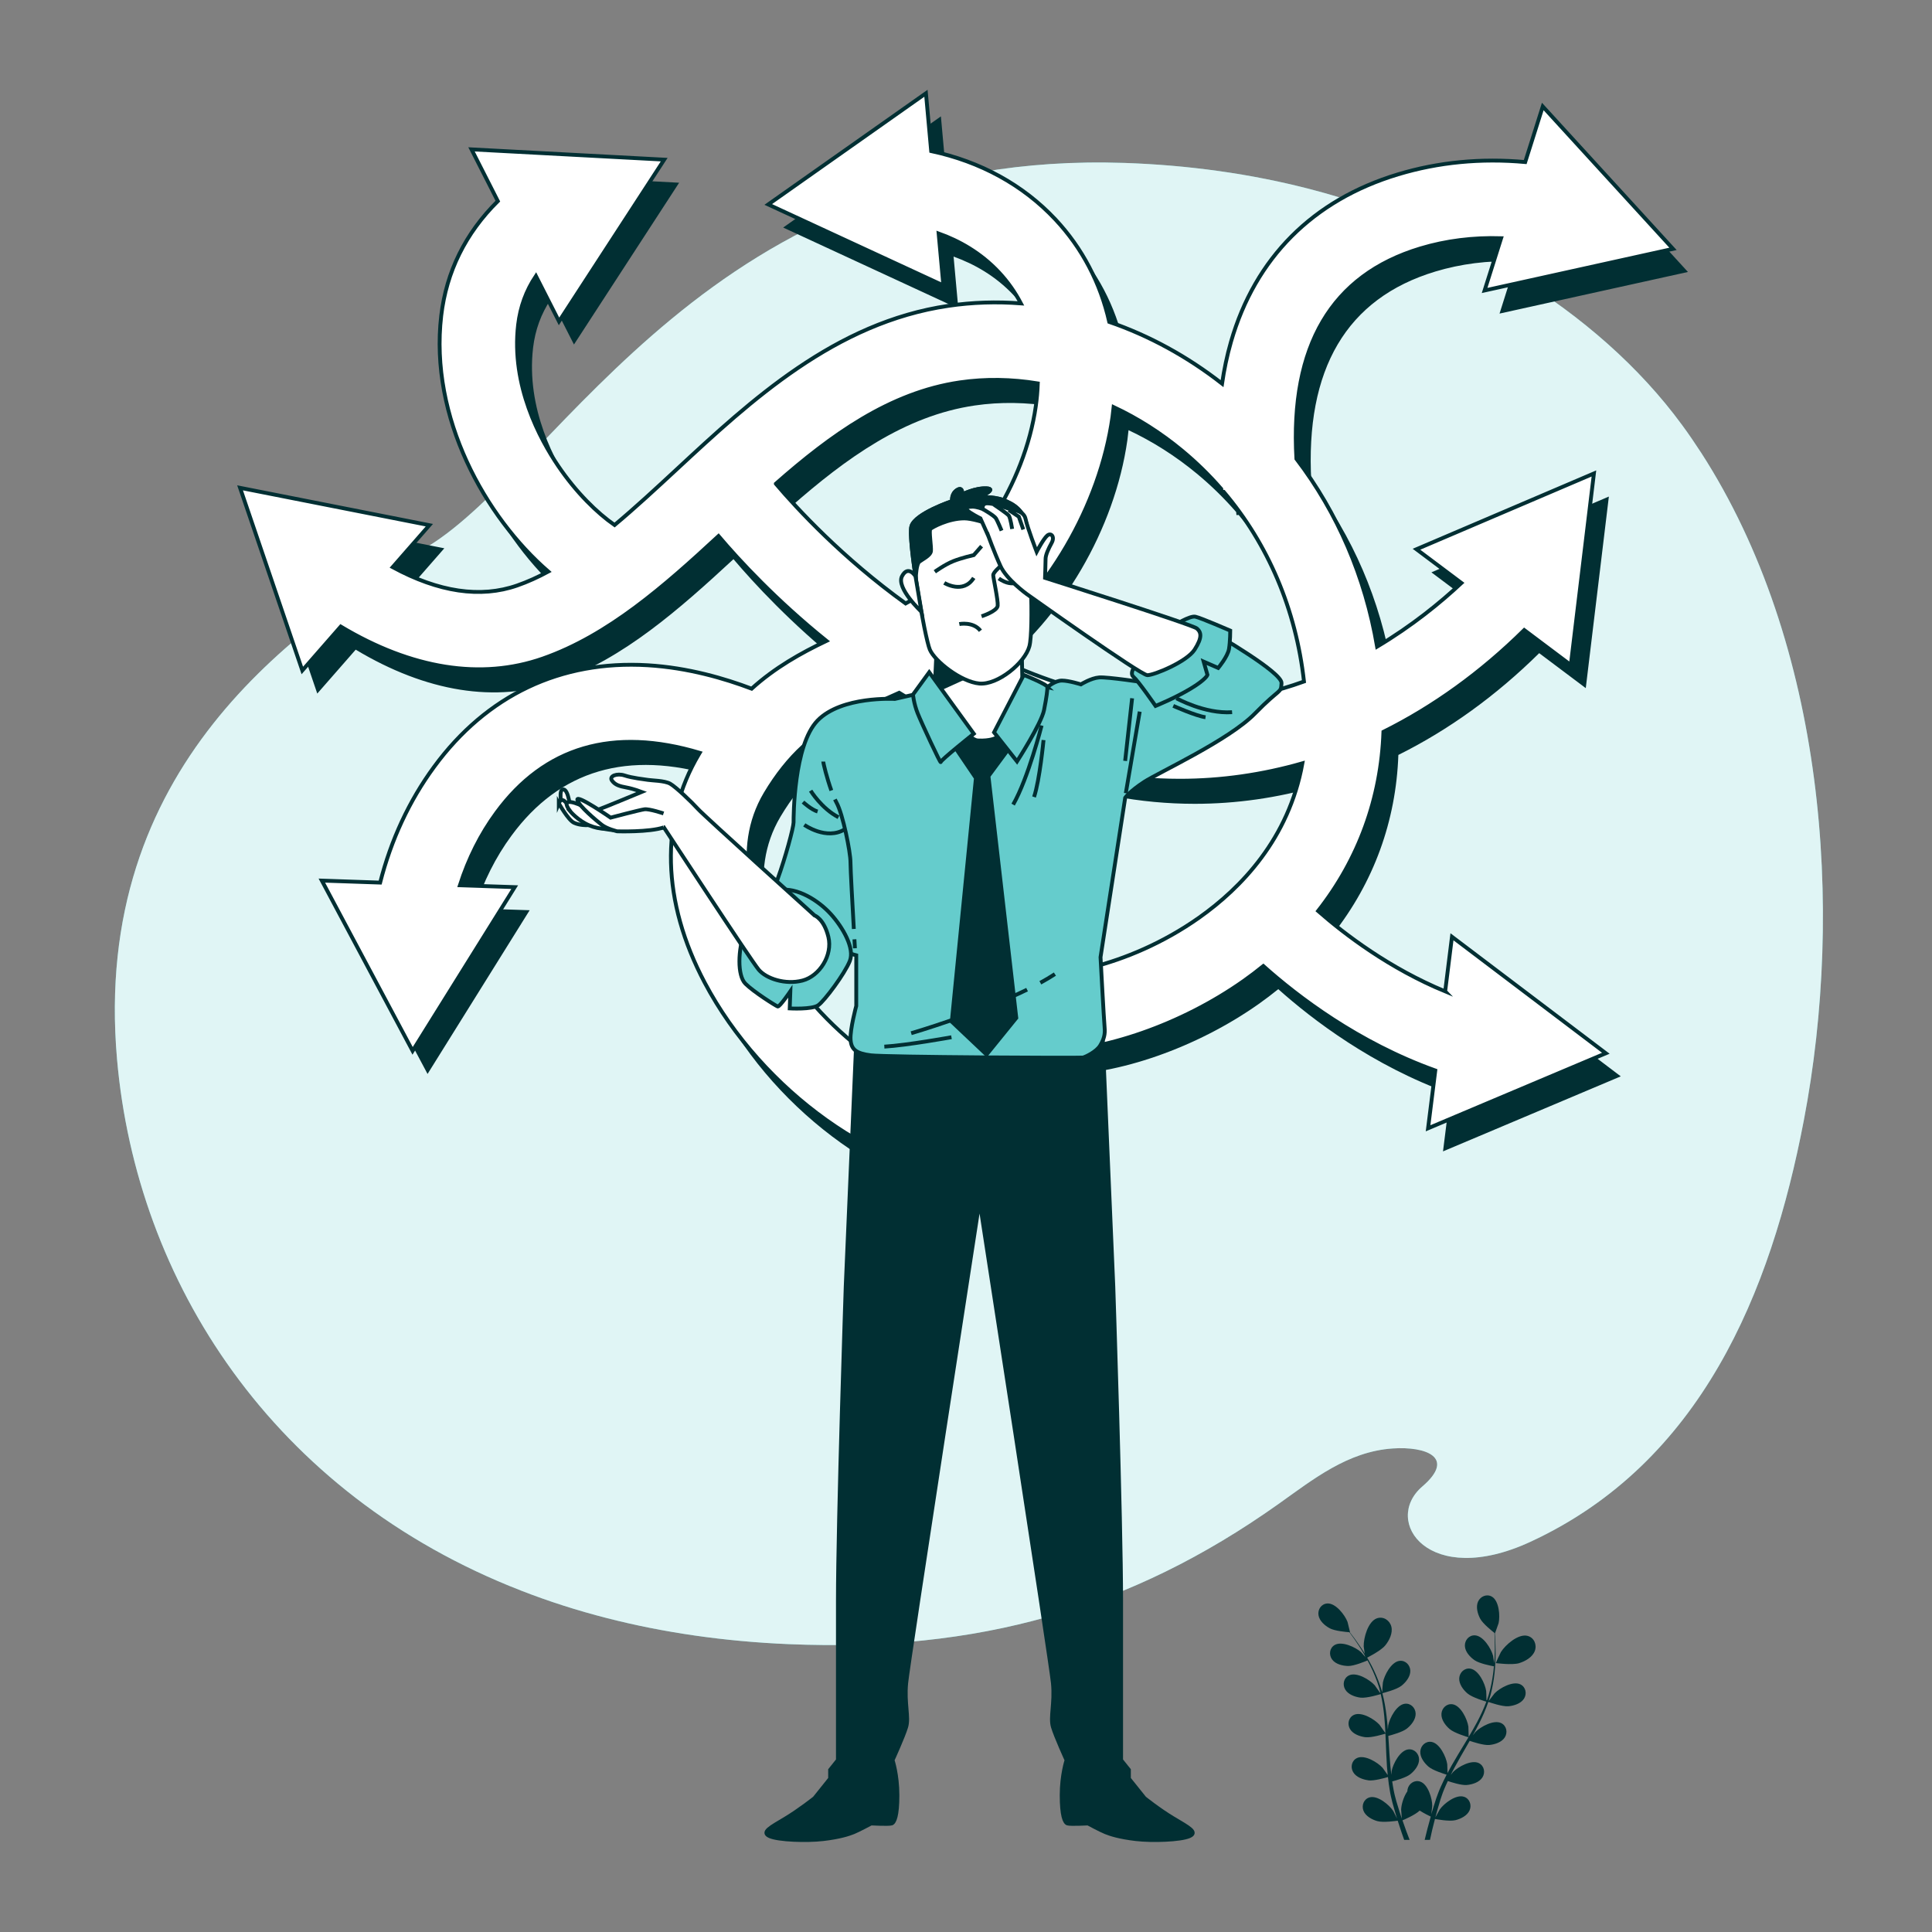 <svg width="181" height="181" viewBox="0 0 181 181" fill="none" xmlns="http://www.w3.org/2000/svg">
<rect x="0" y="0" width="181" height="181" fill="#808080" stroke="none"/>
<g id="Decision fatigue-bro 1">
<g id="freepik--background-simple--inject-118">
<g id="Group">
<path id="Vector" d="M159.353 42.387C158.791 41.519 158.212 40.67 157.6 39.838C149.496 28.768 136 21.19 122.888 17.759C117.143 16.254 111.246 15.466 105.356 15.264C66.736 13.961 52.548 43.557 40.106 51.185C27.665 58.817 8.567 71.849 10.964 99.227C12.782 120.046 25.526 139.95 48.797 149.008C51.36 150.009 54.053 150.876 56.871 151.596C62.117 152.939 67.801 153.778 73.928 154.034C91.522 154.761 105.81 150.819 119.785 140.894C123.032 138.586 126.265 135.983 130.481 135.699C133.544 135.49 136.45 136.516 133.246 139.266C129.48 142.503 133.825 148.864 143.38 144.443C159.338 137.06 165.905 121.133 168.997 104.937C172.795 85.058 170.952 60.336 159.353 42.383V42.387Z" fill="#65CCCC"/>
<path id="Vector_2" opacity="0.8" d="M159.353 42.387C158.791 41.519 158.212 40.67 157.6 39.838C149.496 28.768 136 21.19 122.888 17.759C117.143 16.254 111.246 15.466 105.356 15.264C66.736 13.961 52.548 43.557 40.106 51.185C27.665 58.817 8.567 71.849 10.964 99.227C12.782 120.046 25.526 139.95 48.797 149.008C51.36 150.009 54.053 150.876 56.871 151.596C62.117 152.939 67.801 153.778 73.928 154.034C91.522 154.761 105.81 150.819 119.785 140.894C123.032 138.586 126.265 135.983 130.481 135.699C133.544 135.49 136.45 136.516 133.246 139.266C129.48 142.503 133.825 148.864 143.38 144.443C159.338 137.06 165.905 121.133 168.997 104.937C172.795 85.058 170.952 60.336 159.353 42.383V42.387Z" fill="white"/>
</g>
</g>
<g id="freepik--Plant--inject-118">
<g id="Group_2">
<path id="Vector_3" d="M142.343 155.808C141.68 156.016 140.132 155.808 140.132 155.808C140.118 155.808 140.579 154.828 140.615 154.771C141.032 154.098 142.238 153.039 143.099 153.255C143.722 153.41 144.002 154.08 143.794 154.656C143.581 155.246 142.912 155.628 142.343 155.804V155.808Z" fill="#012F33"/>
<path id="Vector_4" d="M127.928 155.378C127.928 155.378 127.759 154.316 127.759 154.247C127.738 153.455 128.159 151.907 128.998 151.612C129.602 151.4 130.204 151.803 130.351 152.397C130.499 153.005 130.15 153.696 129.775 154.154C129.336 154.694 127.932 155.374 127.932 155.374L127.928 155.378Z" fill="#012F33"/>
<path id="Vector_5" d="M128.198 166.795C128.717 166.86 129.743 166.568 130.031 166.482C130.078 166.925 130.135 167.36 130.211 167.789C130.247 167.972 130.272 168.163 130.319 168.336C130.362 168.512 130.402 168.689 130.445 168.862C130.542 169.218 130.632 169.546 130.733 169.877C130.783 170.042 130.834 170.197 130.88 170.359C130.758 170.104 130.556 169.704 130.531 169.668C130.15 169.085 129.07 168.181 128.317 168.386C127.774 168.534 127.54 169.128 127.734 169.632C127.932 170.147 128.53 170.467 129.03 170.611C129.581 170.77 130.798 170.593 130.945 170.572C131.068 170.964 131.194 171.346 131.316 171.702C131.395 171.936 131.474 172.156 131.55 172.368H132.061C131.96 172.109 131.856 171.839 131.748 171.547C131.629 171.23 131.51 170.888 131.392 170.539C131.528 170.482 132.58 170.035 133.004 169.625C133.447 169.906 133.951 170.147 134.041 170.186C133.926 170.582 133.822 170.971 133.728 171.335C133.634 171.702 133.552 172.04 133.472 172.368H133.969C134.03 172.076 134.099 171.77 134.174 171.446C134.25 171.115 134.34 170.766 134.434 170.41C134.585 170.438 135.787 170.662 136.345 170.525C136.853 170.402 137.461 170.104 137.681 169.596C137.893 169.099 137.684 168.498 137.148 168.329C136.403 168.091 135.287 168.952 134.884 169.52C134.858 169.556 134.599 170.021 134.473 170.262C134.531 170.046 134.585 169.83 134.65 169.607C134.74 169.283 134.844 168.944 134.941 168.617C134.999 168.448 135.056 168.278 135.114 168.106C135.168 167.929 135.244 167.771 135.308 167.602C135.409 167.353 135.524 167.105 135.64 166.856C135.964 166.968 136.918 167.274 137.422 167.227C137.94 167.18 138.588 166.979 138.883 166.514C139.171 166.057 139.052 165.431 138.548 165.179C137.85 164.833 136.615 165.514 136.129 166.014C136.115 166.032 136.021 166.147 135.913 166.284C136.032 166.043 136.151 165.802 136.284 165.564C136.651 164.884 137.047 164.203 137.443 163.519C137.526 163.375 137.605 163.235 137.688 163.091C137.958 163.184 138.991 163.526 139.517 163.48C140.035 163.433 140.683 163.231 140.978 162.767C141.266 162.31 141.148 161.683 140.644 161.431C139.945 161.086 138.71 161.766 138.224 162.266C138.206 162.284 138.098 162.425 137.976 162.58C138.185 162.205 138.39 161.831 138.577 161.449C138.912 160.787 139.204 160.114 139.434 159.444C139.528 159.476 140.73 159.901 141.317 159.851C141.835 159.804 142.483 159.602 142.778 159.138C143.066 158.681 142.948 158.054 142.444 157.802C141.745 157.457 140.51 158.137 140.024 158.638C139.988 158.674 139.6 159.181 139.466 159.365C139.466 159.358 139.474 159.35 139.477 159.34C139.715 158.63 139.852 157.925 139.952 157.252C140.053 156.578 140.089 155.934 140.107 155.344C140.129 154.75 140.107 154.206 140.089 153.727C140.075 153.468 140.06 153.23 140.042 153.007L140.057 153.018C140.057 153.018 140.381 152.132 140.395 152.071C140.55 151.391 140.446 149.987 139.776 149.587C139.294 149.299 138.703 149.548 138.476 150.037C138.246 150.538 138.43 151.189 138.674 151.65C138.926 152.122 139.79 152.809 140.006 152.978C140.021 153.209 140.032 153.457 140.039 153.727C140.05 154.206 140.053 154.75 140.021 155.34C140.014 155.498 139.996 155.668 139.985 155.83C139.949 155.549 139.891 155.167 139.88 155.128C139.704 154.454 138.966 153.252 138.185 153.209C137.623 153.176 137.213 153.666 137.238 154.206C137.263 154.757 137.728 155.25 138.156 155.545C138.602 155.851 139.715 156.067 139.96 156.11C139.927 156.474 139.888 156.845 139.819 157.23C139.708 157.896 139.553 158.598 139.304 159.289L139.261 159.282C139.261 159.019 139.24 158.468 139.232 158.422C139.132 157.73 138.53 156.46 137.76 156.33C137.206 156.236 136.745 156.679 136.709 157.216C136.673 157.766 137.08 158.31 137.476 158.648C137.929 159.041 139.2 159.408 139.25 159.422C139.009 160.067 138.714 160.708 138.376 161.345C138.131 161.806 137.864 162.263 137.594 162.72C137.594 162.536 137.573 161.813 137.566 161.759C137.465 161.068 136.864 159.797 136.093 159.667C135.539 159.574 135.078 160.016 135.042 160.553C135.006 161.104 135.413 161.647 135.809 161.986C136.252 162.367 137.468 162.727 137.573 162.756C137.45 162.965 137.328 163.17 137.202 163.375C136.795 164.048 136.381 164.722 135.996 165.402C135.863 165.636 135.74 165.874 135.614 166.108C135.611 165.83 135.593 165.326 135.586 165.283C135.485 164.592 134.884 163.321 134.113 163.192C133.559 163.098 133.098 163.541 133.062 164.077C133.026 164.628 133.433 165.172 133.829 165.51C134.225 165.852 135.24 166.172 135.528 166.262C135.323 166.658 135.128 167.051 134.956 167.45C134.884 167.623 134.801 167.796 134.743 167.965C134.682 168.134 134.617 168.304 134.556 168.473C134.441 168.822 134.333 169.15 134.236 169.477C134.185 169.643 134.142 169.801 134.092 169.963C134.128 169.682 134.182 169.236 134.182 169.196C134.185 168.498 133.786 167.148 133.044 166.907C132.511 166.73 131.986 167.098 131.87 167.623C131.856 167.692 131.849 167.756 131.845 167.825C131.489 168.336 131.28 169.078 131.266 169.538C131.266 169.582 131.305 170.111 131.33 170.381C131.258 170.168 131.186 169.96 131.118 169.736C131.014 169.42 130.913 169.078 130.816 168.75C130.772 168.577 130.726 168.404 130.679 168.228C130.628 168.052 130.603 167.879 130.564 167.699C130.51 167.436 130.47 167.166 130.43 166.892C130.762 166.806 131.726 166.536 132.122 166.223C132.529 165.899 132.958 165.373 132.947 164.822C132.932 164.282 132.49 163.822 131.932 163.894C131.158 163.991 130.506 165.24 130.376 165.924C130.373 165.946 130.358 166.093 130.348 166.27C130.315 166.003 130.283 165.737 130.258 165.467C130.189 164.696 130.146 163.912 130.096 163.123C130.085 162.958 130.074 162.796 130.063 162.63C130.34 162.558 131.388 162.274 131.802 161.946C132.209 161.622 132.637 161.096 132.626 160.546C132.612 160.006 132.169 159.545 131.611 159.617C130.837 159.714 130.186 160.963 130.056 161.647C130.052 161.672 130.038 161.849 130.024 162.047C129.991 161.618 129.955 161.194 129.901 160.772C129.815 160.034 129.689 159.314 129.509 158.627C129.606 158.602 130.844 158.296 131.302 157.928C131.708 157.604 132.137 157.079 132.126 156.528C132.112 155.988 131.669 155.527 131.111 155.599C130.337 155.696 129.685 156.946 129.556 157.63C129.545 157.68 129.498 158.317 129.491 158.544C129.491 158.537 129.491 158.526 129.484 158.519C129.289 157.799 129.016 157.133 128.728 156.514C128.44 155.898 128.116 155.34 127.806 154.836C127.496 154.332 127.18 153.889 126.899 153.497C126.744 153.288 126.6 153.097 126.463 152.924H126.481C126.481 152.924 126.262 152.006 126.244 151.949C125.995 151.297 125.138 150.181 124.357 150.221C123.796 150.25 123.439 150.779 123.522 151.312C123.605 151.855 124.12 152.302 124.577 152.546C125.045 152.802 126.146 152.896 126.42 152.917C126.56 153.101 126.704 153.302 126.863 153.526C127.136 153.922 127.439 154.368 127.738 154.879C127.817 155.016 127.896 155.164 127.979 155.308C127.792 155.095 127.536 154.807 127.507 154.778C126.989 154.314 125.711 153.72 125.038 154.112C124.552 154.397 124.48 155.03 124.796 155.466C125.12 155.912 125.783 156.067 126.301 156.078C126.845 156.089 127.889 155.653 128.119 155.556C128.292 155.876 128.461 156.208 128.62 156.564C128.893 157.18 129.152 157.849 129.325 158.566C129.304 158.576 129.307 158.573 129.286 158.584C129.138 158.368 128.818 157.918 128.789 157.882C128.324 157.363 127.118 156.632 126.406 156.949C125.891 157.18 125.75 157.799 126.02 158.27C126.294 158.749 126.935 158.976 127.45 159.044C128.044 159.12 129.307 158.724 129.354 158.71C129.509 159.379 129.617 160.078 129.685 160.794C129.736 161.312 129.768 161.842 129.793 162.371C129.692 162.216 129.275 161.626 129.239 161.586C128.774 161.068 127.568 160.337 126.856 160.654C126.341 160.884 126.2 161.503 126.47 161.975C126.744 162.454 127.385 162.68 127.9 162.749C128.479 162.824 129.692 162.45 129.793 162.418C129.804 162.659 129.818 162.9 129.826 163.141C129.858 163.93 129.883 164.718 129.937 165.496C129.955 165.766 129.984 166.032 130.009 166.295C129.854 166.068 129.563 165.658 129.534 165.625C129.07 165.107 127.864 164.376 127.151 164.693C126.636 164.923 126.496 165.542 126.766 166.014C127.039 166.493 127.68 166.72 128.195 166.788L128.198 166.795Z" fill="#012F33"/>
</g>
</g>
<g id="freepik--Arrows--inject-118">
<path id="Vector_6" d="M136.799 95.045C131.579 92.889 127.406 89.717 124.886 87.51C128.681 82.675 130.787 76.952 131.006 70.727C135.697 68.394 140.143 65.198 144.2 61.191L148.563 64.467L150.727 46.521L134.102 53.62L138.318 56.781C136.334 58.635 133.67 60.806 130.416 62.746C129.303 56.208 126.722 50.221 122.852 45.145C122.258 34.572 126.157 27.948 134.469 25.439C136.867 24.715 139.401 24.399 142.033 24.478L140.485 29.378L158.136 25.479L145.935 12.141L144.29 17.346C140.154 16.972 136.154 17.357 132.374 18.498C124.404 20.903 118.997 26.325 116.729 34.176C116.343 35.508 116.077 36.83 115.89 38.104C112.625 35.551 109.043 33.604 105.32 32.322C104.499 28.683 102.793 25.403 100.262 22.707C97.238 19.485 93.246 17.299 88.638 16.317L88.148 10.902L73.374 21.317L89.779 28.906L89.336 24.039C91.237 24.719 93.253 25.835 94.974 27.668C95.845 28.596 96.518 29.583 97.044 30.587C94.776 30.414 92.501 30.483 90.261 30.814C79.631 32.373 71.754 39.677 64.806 46.125C62.833 47.953 60.904 49.743 58.977 51.352C57.35 50.225 55.381 48.306 53.693 45.812C52.004 43.32 49.272 38.288 49.941 32.585C50.139 30.911 50.69 29.399 51.608 28.024L53.772 32.276L63.625 17.119L45.575 16.158L48.041 21.008C45.006 24.017 43.224 27.617 42.738 31.732C41.615 41.29 46.882 50.61 52.767 55.712C51.806 56.23 50.838 56.673 49.855 57.015C46.417 58.217 42.5 57.634 38.188 55.297L41.626 51.366L23.892 47.867L29.724 64.978L33.324 60.863C39.959 64.841 46.464 65.885 52.253 63.862C58.405 61.709 63.665 57.058 68.716 52.385C70.634 54.646 74.09 58.39 78.828 62.206C76.405 63.361 74 64.712 71.819 66.684C69.32 65.737 65.879 64.715 62.074 64.488C53.916 64.006 46.997 67.293 42.072 74.003C39.736 77.186 38.044 80.829 37.014 84.85L31.553 84.663L40.056 100.614L49.621 85.275L44.484 85.102C45.29 82.596 46.431 80.31 47.915 78.294C52.436 72.135 58.83 70.263 66.959 72.693C66.933 72.736 66.905 72.775 66.879 72.819C63.2 79.011 63.395 86.614 67.423 94.228C72.794 104.376 83.71 112.17 93.376 112.764L93.818 105.525C86.741 105.093 77.964 98.638 73.835 90.833C72.211 87.766 69.961 81.83 73.115 76.519C74.159 74.763 75.35 73.269 76.653 72.081C78.814 70.115 81.6 68.873 84.548 67.555C84.912 67.394 85.279 67.231 85.643 67.066C90.945 70.378 97.224 73.247 104.283 74.586C106.832 75.069 109.385 75.306 111.933 75.306C115.807 75.306 119.659 74.752 123.417 73.675C122.147 80.739 117.665 85.358 113.744 88.129C106.929 92.946 99.305 94.012 97.296 93.209L94.603 99.941C95.881 100.452 97.433 100.694 99.164 100.694C104.705 100.694 112.052 98.202 117.931 94.052C118.561 93.605 119.169 93.144 119.756 92.669C122.964 95.535 128.609 99.851 135.866 102.454L135.189 107.868L151.843 100.838L137.429 89.926L136.791 95.038L136.799 95.045ZM74.083 47.482C79.26 42.928 84.772 38.946 91.316 37.989C93.721 37.636 96.18 37.683 98.624 38.082C98.599 38.835 98.531 39.551 98.437 40.214C97.407 47.46 92.602 54.948 86.744 58.419C86.579 58.516 86.406 58.606 86.24 58.7C80.315 54.426 76.067 49.822 74.083 47.486V47.482ZM105.644 67.469C101.058 66.598 96.81 64.942 92.998 62.919C99.499 57.936 104.431 49.588 105.619 41.229C105.662 40.919 105.695 40.609 105.727 40.3C107.966 41.351 110.123 42.715 112.128 44.375C113.463 45.48 114.691 46.683 115.811 47.971C115.821 48.087 115.832 48.184 115.839 48.256L116.041 48.242C120.206 53.148 122.805 59.258 123.561 66.011C118.424 67.862 112.394 68.747 105.648 67.466L105.644 67.469Z" fill="#012F33"/>
<path id="Vector_7" d="M135.398 92.881C130.178 90.725 126.006 87.553 123.486 85.346C127.28 80.511 129.386 74.787 129.606 68.563C134.297 66.23 138.743 63.033 142.8 59.027L147.163 62.303L149.327 44.357L132.702 51.456L136.917 54.617C134.934 56.471 132.27 58.642 129.015 60.582C127.903 54.044 125.322 48.057 121.452 42.981C120.858 32.408 124.757 25.784 133.069 23.275C135.467 22.552 138.001 22.235 140.633 22.314L139.085 27.213L156.735 23.315L144.535 9.977L142.89 15.182C138.753 14.808 134.754 15.193 130.974 16.334C123.003 18.739 117.596 24.161 115.328 32.012C114.943 33.344 114.677 34.666 114.489 35.94C111.224 33.388 107.642 31.44 103.92 30.158C103.099 26.519 101.393 23.239 98.862 20.543C95.838 17.321 91.846 15.136 87.237 14.153L86.748 8.738L71.974 19.153L88.379 26.742L87.936 21.875C89.837 22.555 91.853 23.671 93.573 25.503C94.445 26.432 95.118 27.419 95.644 28.423C93.376 28.25 91.1 28.319 88.861 28.65C78.23 30.209 70.353 37.513 63.406 43.961C61.433 45.789 59.503 47.579 57.577 49.188C55.95 48.061 53.981 46.142 52.292 43.648C50.604 41.156 47.871 36.123 48.541 30.421C48.739 28.747 49.29 27.235 50.208 25.86L52.371 30.111L62.225 14.956L44.174 13.994L46.64 18.843C43.605 21.853 41.824 25.453 41.337 29.568C40.214 39.126 45.481 48.446 51.367 53.547C50.406 54.066 49.438 54.509 48.455 54.851C45.017 56.053 41.1 55.47 36.787 53.133L40.225 49.202L22.491 45.703L28.323 62.814L31.924 58.699C38.558 62.677 45.063 63.721 50.852 61.698C57.005 59.545 62.264 54.894 67.315 50.221C69.234 52.482 72.69 56.226 77.427 60.042C75.005 61.197 72.6 62.547 70.418 64.52C67.92 63.574 64.478 62.551 60.673 62.324C52.516 61.842 45.596 65.129 40.672 71.839C38.335 75.022 36.643 78.665 35.614 82.686L30.152 82.499L38.656 98.45L48.221 83.111L43.084 82.938C43.89 80.432 45.031 78.146 46.514 76.13C51.036 69.971 57.429 68.099 65.558 70.529C65.533 70.572 65.504 70.612 65.479 70.655C61.8 76.847 61.994 84.45 66.023 92.064C71.394 102.212 82.309 110.006 91.975 110.6L92.418 103.361C85.34 102.929 76.564 96.474 72.434 88.669C70.811 85.602 68.561 79.665 71.714 74.356C72.758 72.599 73.95 71.105 75.253 69.917C77.413 67.951 80.2 66.709 83.148 65.391C83.511 65.23 83.875 65.067 84.242 64.902C89.545 68.214 95.82 71.083 102.883 72.422C105.432 72.905 107.984 73.142 110.533 73.142C114.407 73.142 118.259 72.588 122.017 71.511C120.746 78.575 116.264 83.194 112.344 85.966C105.529 90.782 97.904 91.848 95.895 91.045L93.203 97.777C94.481 98.288 96.032 98.529 97.764 98.529C103.304 98.529 110.652 96.038 116.531 91.888C117.161 91.441 117.769 90.98 118.356 90.505C121.563 93.371 127.208 97.687 134.466 100.29L133.789 105.704L150.443 98.674L136.028 87.762L135.391 92.874L135.398 92.881ZM72.686 45.318C77.863 40.764 83.375 36.782 89.919 35.825C92.324 35.472 94.783 35.519 97.228 35.918C97.202 36.671 97.134 37.387 97.04 38.05C96.011 45.296 91.205 52.784 85.347 56.255C85.182 56.352 85.009 56.442 84.844 56.535C78.918 52.262 74.67 47.658 72.686 45.322V45.318ZM104.247 65.305C99.661 64.434 95.413 62.778 91.601 60.755C98.102 55.772 103.034 47.424 104.222 39.065C104.265 38.755 104.298 38.446 104.33 38.136C106.569 39.187 108.726 40.551 110.731 42.211C112.067 43.316 113.294 44.519 114.414 45.807C114.425 45.923 114.435 46.02 114.443 46.092L114.644 46.078C118.809 50.984 121.409 57.093 122.165 63.847C117.027 65.698 110.997 66.583 104.251 65.302L104.247 65.305Z" fill="white" stroke="#012F33" stroke-width="0.36" stroke-miterlimit="10"/>
</g>
<g id="freepik--Character--inject-118">
<g id="Group_3">
<path id="Vector_8" d="M109.964 170.377C108.593 169.556 107.225 168.458 107.225 168.458L105.763 166.633V165.812L105.032 164.898V150.008C105.032 142.337 104.301 120.503 104.301 120.503L103.297 97.117L91.766 97.481L80.236 97.117L79.231 120.503C79.231 120.503 78.5 142.333 78.5 150.008V164.898L77.769 165.812V166.633L76.308 168.458C76.308 168.458 74.936 169.553 73.568 170.377C72.197 171.198 71.286 171.655 72.107 172.022C72.927 172.386 75.577 172.48 77.132 172.296C78.684 172.112 79.508 171.839 79.966 171.655C80.423 171.472 81.611 170.834 81.611 170.834C81.611 170.834 83.256 170.924 83.529 170.834C83.803 170.744 84.077 170.104 84.077 168.185C84.077 166.266 83.62 164.898 83.62 164.898C83.62 164.898 84.624 162.706 84.897 161.791C85.171 160.877 84.714 159.599 84.897 157.68C85.081 155.761 91.748 112.648 91.748 112.648H91.791C91.791 112.648 98.459 155.765 98.642 157.68C98.826 159.599 98.369 160.877 98.642 161.791C98.916 162.706 99.92 164.898 99.92 164.898C99.92 164.898 99.463 166.27 99.463 168.185C99.463 170.1 99.737 170.741 100.01 170.834C100.284 170.924 101.929 170.834 101.929 170.834C101.929 170.834 103.117 171.475 103.574 171.655C104.031 171.839 104.852 172.112 106.407 172.296C107.963 172.48 110.609 172.386 111.433 172.022C112.254 171.659 111.343 171.202 109.971 170.377H109.964Z" fill="#012F33" stroke="#012F33" stroke-width="0.36" stroke-miterlimit="10"/>
<g id="Group_4">
<path id="Vector_9" d="M98.127 64.375C98.127 64.375 98.829 63.76 99.485 63.76C100.14 63.76 101.263 64.116 101.263 64.116C101.263 64.116 102.213 63.522 102.984 63.465C103.754 63.407 107.253 63.94 107.253 63.94L109.151 63.407L113.834 59.375C113.834 59.375 120.12 62.993 120.059 64.001C120.001 65.009 120.001 64.357 117.567 66.849C115.137 69.34 108.557 72.364 107.192 73.253C105.828 74.142 105.414 74.736 105.414 74.736L103.103 89.676C103.103 89.676 103.427 95.692 103.488 96.286C103.545 96.88 103.43 97.351 103.074 97.945C102.717 98.539 101.709 99.011 101.472 99.072C101.234 99.133 82.946 99.043 81.582 98.867C80.218 98.691 79.742 98.334 79.685 97.384C79.627 96.433 80.218 94.241 80.218 94.241V89.496L71.797 87.185C71.797 87.185 72.153 84.28 72.863 82.321C73.576 80.363 74.346 77.519 74.346 77.044C74.346 76.569 74.346 69.811 76.6 67.497C78.853 65.185 83.832 65.481 83.832 65.481L86.442 64.887C86.442 64.887 88.22 63.821 90.83 63.346C93.44 62.871 95.1 63.702 95.1 63.702L98.131 64.379L98.127 64.375Z" fill="#65CCCC" stroke="#012F33" stroke-width="0.36" stroke-miterlimit="10"/>
<g id="Group_5">
<path id="Vector_10" d="M97.465 92.071C97.955 91.805 98.412 91.531 98.829 91.258" stroke="#012F33" stroke-width="0.36" stroke-miterlimit="10"/>
<path id="Vector_11" d="M85.365 96.797C85.365 96.797 91.586 94.983 96.223 92.715" stroke="#012F33" stroke-width="0.36" stroke-miterlimit="10"/>
<path id="Vector_12" d="M89.138 97.172C89.138 97.172 84.987 97.928 82.849 98.054" stroke="#012F33" stroke-width="0.36" stroke-miterlimit="10"/>
</g>
<path id="Vector_13" d="M97.584 67.969C97.584 67.969 96.338 72.89 94.916 75.381" stroke="#012F33" stroke-width="0.36" stroke-miterlimit="10"/>
<path id="Vector_14" d="M97.764 69.332C97.764 69.332 97.407 73.069 96.875 74.667" stroke="#012F33" stroke-width="0.36" stroke-miterlimit="10"/>
<path id="Vector_15" d="M105.471 74.314L106.775 66.668" stroke="#012F33" stroke-width="0.36" stroke-miterlimit="10"/>
<path id="Vector_16" d="M106.062 65.418L105.41 71.286" stroke="#012F33" stroke-width="0.36" stroke-miterlimit="10"/>
<path id="Vector_17" d="M110.213 65.418C110.213 65.418 112.88 66.901 115.429 66.721" stroke="#012F33" stroke-width="0.36" stroke-miterlimit="10"/>
<path id="Vector_18" d="M109.917 66.129C109.917 66.129 112.052 67.079 112.941 67.195" stroke="#012F33" stroke-width="0.36" stroke-miterlimit="10"/>
<path id="Vector_19" d="M77.885 74.058C77.471 72.903 77.129 71.52 77.129 71.348" stroke="#012F33" stroke-width="0.36" stroke-miterlimit="10"/>
<path id="Vector_20" d="M79.991 87.03C79.868 84.856 79.677 81.414 79.677 80.773C79.677 79.823 78.965 76.266 78.374 75.201C78.324 75.111 78.273 75.006 78.219 74.894" stroke="#012F33" stroke-width="0.36" stroke-miterlimit="10"/>
<path id="Vector_21" d="M80.095 88.839C80.095 88.839 80.077 88.518 80.048 88" stroke="#012F33" stroke-width="0.36" stroke-miterlimit="10"/>
<path id="Vector_22" d="M75.944 74.074C75.944 74.074 76.952 75.734 78.554 76.565" stroke="#012F33" stroke-width="0.36" stroke-miterlimit="10"/>
<path id="Vector_23" d="M75.231 75.141C75.231 75.141 76.002 75.853 76.596 76.03" stroke="#012F33" stroke-width="0.36" stroke-miterlimit="10"/>
<path id="Vector_24" d="M75.35 77.277C75.35 77.277 77.424 78.76 79.145 77.691" stroke="#012F33" stroke-width="0.36" stroke-miterlimit="10"/>
</g>
<path id="Vector_25" d="M106.598 62.042C106.598 62.042 105.709 62.992 106.184 63.406C106.659 63.82 108.258 66.135 108.258 66.135C108.258 66.135 110.036 65.422 111.519 64.533C113.003 63.644 113.121 63.23 113.121 63.23L112.765 61.984L114.129 62.578C114.129 62.578 115.019 61.513 115.138 60.8C115.256 60.087 115.256 59.079 115.256 59.079C115.256 59.079 112.527 57.895 111.995 57.776C111.462 57.657 109.979 58.608 109.979 58.608L106.598 62.045V62.042Z" fill="#65CCCC" stroke="#012F33" stroke-width="0.36" stroke-miterlimit="10"/>
<path id="Vector_26" d="M88.987 69.295L91.428 72.895L89.167 95.719L92.425 98.801L95.212 95.363L92.605 72.715L94.797 69.749L91.773 67.258L88.987 69.295Z" fill="#012F33" stroke="#012F33" stroke-width="0.36" stroke-miterlimit="10"/>
<path id="Vector_27" d="M87.749 60.703L87.558 64.753C87.558 64.753 90.406 69.311 91.608 69.372C92.81 69.433 93.318 69.12 93.318 69.12L95.787 64.058L95.723 60.959C95.723 60.959 93.253 62.73 91.165 62.161C89.077 61.592 87.749 60.707 87.749 60.707V60.703Z" fill="white" stroke="#012F33" stroke-width="0.36" stroke-miterlimit="10"/>
<path id="Vector_28" d="M91.9 62.776L87.558 64.756L88.044 61.285L91.9 62.776Z" fill="#012F33" stroke="#012F33" stroke-width="0.36" stroke-miterlimit="10"/>
<path id="Vector_29" d="M87.054 62.98L91.23 68.74C91.23 68.74 88.13 71.21 88.13 71.397C88.13 71.585 86.359 67.79 85.978 66.84C85.6 65.889 85.535 65.069 85.535 65.069L87.054 62.98Z" fill="#65CCCC" stroke="#012F33" stroke-width="0.36" stroke-miterlimit="10"/>
<path id="Vector_30" d="M95.91 63.234L93.127 68.613L95.28 71.334C95.28 71.334 97.559 67.792 97.811 66.525C98.063 65.258 98.127 64.628 98.127 64.372C98.127 64.116 95.913 63.234 95.913 63.234H95.91Z" fill="#65CCCC" stroke="#012F33" stroke-width="0.36" stroke-miterlimit="10"/>
<path id="Vector_31" d="M72.978 83.382C72.978 83.382 70.429 85.517 69.778 87.238C69.126 88.959 69.065 91.389 69.835 92.159C70.606 92.93 72.683 94.233 72.859 94.294C73.035 94.355 74.043 92.872 74.043 92.872L73.986 94.474C73.986 94.474 76.059 94.593 76.653 94.179C77.248 93.765 79.145 91.216 79.616 90.028C80.091 88.844 78.965 86.885 77.838 85.64C76.711 84.394 74.695 83.091 72.974 83.386L72.978 83.382Z" fill="#65CCCC" stroke="#012F33" stroke-width="0.36" stroke-miterlimit="10"/>
<g id="Group_6">
<path id="Vector_32" d="M76.301 85.755C76.301 85.755 65.983 76.445 65.393 75.794C64.799 75.142 63.319 73.72 62.783 73.421C62.25 73.126 61.062 73.126 60.709 73.065C60.353 73.007 59.226 72.889 58.517 72.651C57.804 72.413 57.033 72.709 57.332 73.126C57.627 73.54 58.045 73.659 58.697 73.778C59.348 73.897 60.119 74.192 60.119 74.192C60.119 74.192 56.263 75.794 56.029 75.852C55.795 75.909 53.657 76.089 54.013 76.564C54.37 77.04 56.324 77.929 58.877 77.81C61.425 77.691 62.196 77.515 62.196 77.515C62.196 77.515 70.379 90.025 71.088 90.856C71.801 91.688 73.579 92.278 75.177 91.864C76.779 91.45 78.025 89.492 77.608 87.775C77.19 86.058 76.304 85.759 76.304 85.759L76.301 85.755Z" fill="white" stroke="#012F33" stroke-width="0.36" stroke-miterlimit="10"/>
<path id="Vector_33" d="M52.616 75.456C52.616 75.456 52.3 73.897 52.789 73.955C53.279 74.012 53.426 75.748 53.426 75.748L52.616 75.46V75.456Z" fill="white" stroke="#012F33" stroke-width="0.36" stroke-miterlimit="10"/>
<path id="Vector_34" d="M52.353 75.256C52.353 75.256 53.221 76.815 53.768 77.078C54.316 77.337 55.01 77.308 55.01 77.308C55.01 77.308 53.797 76.325 53.423 75.749C53.048 75.173 52.642 74.565 52.353 75.26V75.256Z" fill="white" stroke="#012F33" stroke-width="0.36" stroke-miterlimit="10"/>
<path id="Vector_35" d="M53.423 76.01C53.423 76.01 54.143 76.878 55.201 77.324C56.26 77.771 56.983 77.601 56.983 77.601C56.983 77.601 55.035 75.819 54.701 75.596C54.366 75.373 52.271 74.477 53.426 76.01H53.423Z" fill="white" stroke="#012F33" stroke-width="0.36" stroke-miterlimit="10"/>
<g id="Vector_36">
<path d="M62.163 76.207C62.163 76.207 60.828 75.761 60.382 75.819C59.935 75.876 57.206 76.6 57.206 76.6C57.206 76.6 53.977 74.371 54.089 74.93C54.2 75.487 55.871 76.877 56.371 77.269C56.871 77.658 57.818 77.882 57.818 77.882C57.818 77.882 60.821 77.982 62.189 77.514" fill="white"/>
<path d="M62.163 76.207C62.163 76.207 60.828 75.761 60.382 75.819C59.935 75.876 57.206 76.6 57.206 76.6C57.206 76.6 53.977 74.371 54.089 74.93C54.2 75.487 55.871 76.877 56.371 77.269C56.871 77.658 57.818 77.882 57.818 77.882C57.818 77.882 60.821 77.982 62.189 77.514" stroke="#012F33" stroke-width="0.36" stroke-miterlimit="10"/>
</g>
</g>
<g id="Group_7">
<path id="Vector_37" d="M96.594 53.147C96.594 53.147 97.375 52.416 97.584 53.406C97.793 54.396 96.543 56.689 96.543 56.689L96.594 53.147Z" stroke="#012F33" stroke-width="0.36" stroke-miterlimit="10"/>
<g id="Group_8">
<path id="Vector_38" d="M89.196 46.948C89.196 46.948 85.758 48.093 85.391 49.292C85.027 50.491 86.64 59.764 87.112 60.859C87.579 61.953 90.031 63.879 91.748 64.037C93.469 64.192 96.022 62.108 96.439 60.545C96.857 58.983 96.49 51.009 96.23 49.396C95.971 47.78 94.927 47.207 93.991 46.844C93.052 46.48 91.698 46.585 91.698 46.585C91.698 46.585 93.523 45.803 92.429 45.749C91.334 45.695 90.135 46.322 90.135 46.322C90.135 46.322 90.24 45.541 89.668 45.904C89.095 46.268 89.2 46.945 89.2 46.945L89.196 46.948Z" fill="white" stroke="#012F33" stroke-width="0.36" stroke-miterlimit="10"/>
<path id="Vector_39" d="M90.341 48.565C91.68 48.565 94.981 49.954 96.331 50.307C96.295 49.918 96.263 49.605 96.227 49.4C95.968 47.783 94.924 47.211 93.987 46.847C93.048 46.484 91.694 46.588 91.694 46.588C91.694 46.588 93.519 45.807 92.425 45.753C91.331 45.703 90.132 46.325 90.132 46.325C90.132 46.325 90.236 45.544 89.664 45.908C89.091 46.271 89.196 46.948 89.196 46.948C89.196 46.948 85.758 48.093 85.391 49.292C85.236 49.803 85.441 51.779 85.761 53.968L85.808 53.983C85.808 53.983 85.859 52.838 86.121 52.629C86.381 52.42 87.162 52.056 87.216 51.639C87.266 51.221 87.007 49.709 87.165 49.554C87.324 49.4 88.832 48.565 90.344 48.565H90.341Z" fill="#012F33" stroke="#012F33" stroke-width="0.36" stroke-miterlimit="10"/>
</g>
<g id="Group_9">
<path id="Vector_40" d="M88.465 54.609C88.465 54.609 90.236 55.703 91.226 54.141" stroke="#012F33" stroke-width="0.36" stroke-miterlimit="10"/>
<path id="Vector_41" d="M87.579 53.566C87.579 53.566 88.519 52.889 89.3 52.576C90.082 52.262 91.23 52.003 91.23 52.003L91.961 51.168" stroke="#012F33" stroke-width="0.36" stroke-miterlimit="10"/>
<path id="Vector_42" d="M93.728 53.047C93.728 53.047 93.051 53.619 93.051 53.882C93.051 54.145 93.519 56.226 93.469 56.748C93.419 57.27 91.957 57.738 91.957 57.738" stroke="#012F33" stroke-width="0.36" stroke-miterlimit="10"/>
<path id="Vector_43" d="M89.873 58.465C89.873 58.465 91.176 58.206 91.853 59.091" stroke="#012F33" stroke-width="0.36" stroke-miterlimit="10"/>
<path id="Vector_44" d="M93.573 54.191C93.573 54.191 94.927 55.232 95.762 54.191" stroke="#012F33" stroke-width="0.36" stroke-miterlimit="10"/>
<path id="Vector_45" d="M94.25 51.273C94.25 51.273 94.51 51.9 94.772 52.055C95.031 52.209 96.597 53.149 96.597 53.149" stroke="#012F33" stroke-width="0.36" stroke-miterlimit="10"/>
</g>
<path id="Vector_46" d="M85.761 53.972C85.761 53.972 85.078 52.892 84.505 53.986C83.933 55.081 86.33 57.32 86.33 57.32L85.765 53.972H85.761Z" fill="white" stroke="#012F33" stroke-width="0.36" stroke-miterlimit="10"/>
</g>
<g id="Group_10">
<path id="Vector_47" d="M92.529 50.076L91.853 48.564C91.853 48.564 90.812 48.042 90.603 47.783C90.395 47.523 90.758 47.469 91.126 47.469C91.493 47.469 92.065 47.678 92.065 47.678C92.065 47.678 91.961 47.156 92.483 47.156C93.005 47.156 93.786 47.416 93.786 47.416L94.88 47.779C94.88 47.779 95.921 47.83 96.079 48.614C96.237 49.399 97.12 51.689 97.12 51.689C97.12 51.689 97.746 50.49 98.109 50.177C98.473 49.864 98.84 50.281 98.527 50.853C98.214 51.426 97.955 51.998 97.955 52.365C97.955 52.733 97.904 54.137 97.904 54.137C97.904 54.137 111.714 58.514 112.128 58.878C112.545 59.242 112.65 59.713 111.919 60.858C111.188 62.003 108.114 63.255 107.491 63.255C106.868 63.255 96.183 55.649 96.183 55.649C96.183 55.649 94.308 54.295 93.736 53.042C93.163 51.789 92.537 50.072 92.537 50.072L92.529 50.076Z" fill="white" stroke="#012F33" stroke-width="0.36" stroke-miterlimit="10"/>
<path id="Vector_48" d="M92.061 47.684C92.061 47.684 93.156 48.31 93.311 48.569C93.466 48.828 93.833 49.714 93.833 49.714" stroke="#012F33" stroke-width="0.36" stroke-miterlimit="10"/>
<path id="Vector_49" d="M93.102 47.266C93.102 47.266 94.351 48.101 94.51 48.306C94.664 48.515 94.823 49.555 94.823 49.555" stroke="#012F33" stroke-width="0.36" stroke-miterlimit="10"/>
<path id="Vector_50" d="M94.51 47.781L95.449 48.408L95.867 49.606" stroke="#012F33" stroke-width="0.36" stroke-miterlimit="10"/>
</g>
</g>
</g>
</g>
</svg>
